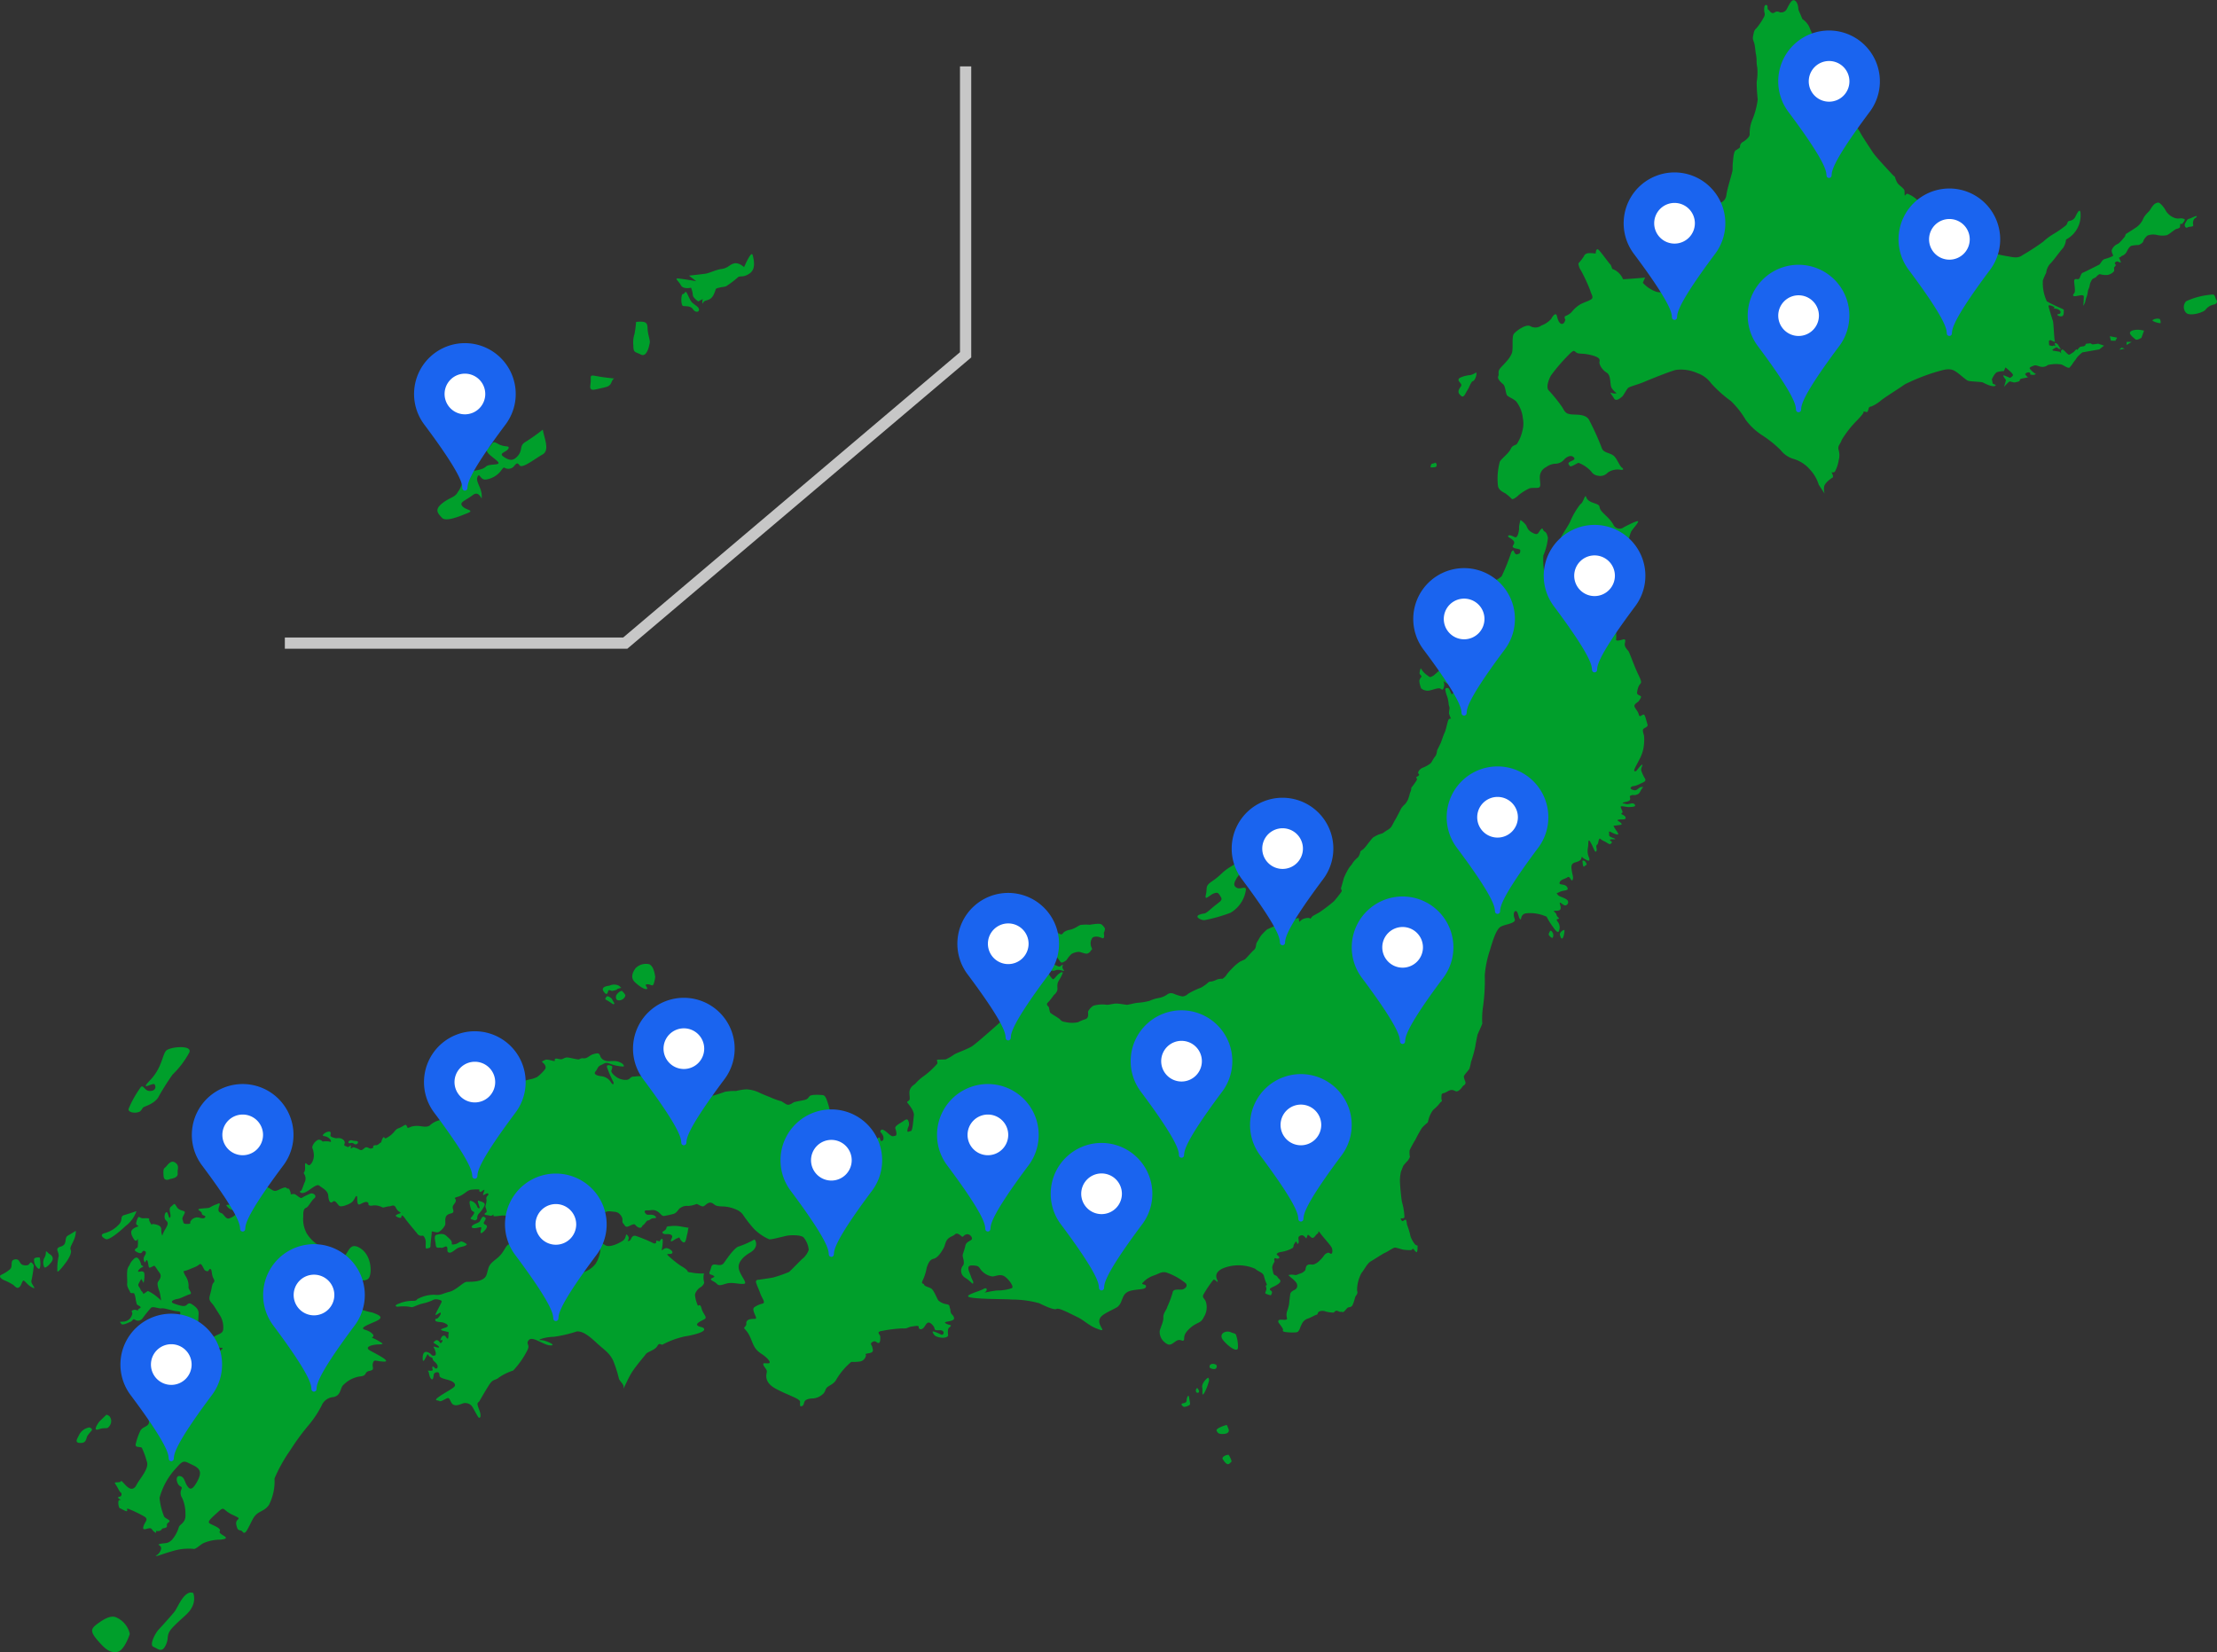 <svg xmlns="http://www.w3.org/2000/svg" xmlns:xlink="http://www.w3.org/1999/xlink" width="200.135" height="149.154" viewBox="0 0 200.135 149.154"><rect x="0" y="0" width="200.135" height="149.154" fill="#333333" stroke="none"/><defs><clipPath id="a"><rect width="200.135" height="149.154" fill="none"/></clipPath></defs><g transform="translate(0 0.003)"><g transform="translate(0 -0.003)" clip-path="url(#a)"><path d="M3885.6,523.742a6.815,6.815,0,0,0-2.417.6.751.751,0,0,0,.018,1.075c.351.292,1.519-.042,1.72-.3a1.246,1.246,0,0,1,.763-.473c.271-.043.337-.3.229-.405s-.1-.462-.313-.5" transform="translate(-3685.826 -497.152)" fill="#009f2b"/><path d="M3827.992,566.654c-.18-.157-.846.047-.634.155a1.682,1.682,0,0,0,.684.2.567.567,0,0,0-.05-.351" transform="translate(-3633.005 -537.83)" fill="#009f2b"/><path d="M3788.436,586.331l-.233.646s-.4.256-.534.148-.6-.477-.49-.651.39-.2.611-.224a2.756,2.756,0,0,1,.646.081" transform="translate(-3594.889 -556.483)" fill="#009f2b"/><path d="M3781.619,607.911l-.466.278.01-.282Z" transform="translate(-3589.184 -577.044)" fill="#009f2b"/><path d="M3768.673,618.144l-.488.1.215-.2Z" transform="translate(-3576.875 -586.665)" fill="#009f2b"/><path d="M3752.086,598.054l-.162.281-.4-.011-.1-.4Z" transform="translate(-3560.965 -567.571)" fill="#009f2b"/><path d="M2717.5,31.2l-.421.339-1.532.27a2.985,2.985,0,0,0-.476.446,4.2,4.2,0,0,1-.316.432,3.234,3.234,0,0,1-.361.485c-.146.136-.577-.256-.813-.281a3.177,3.177,0,0,0-1.158.06.757.757,0,0,1-.58.163c-.251-.032-.463-.179-.647-.119s-.474.179-.406.271a1.9,1.9,0,0,0,.552.491c-.162.166-.533.034-.533.034s.123-.128-.083-.176a.377.377,0,0,0-.352.165s.166.237.28.276c-.4.1-.762.108-.756.246s-.176.158-.412.21-.441-.148-.571-.043-.437.446-.437.446l.172-.6s-.354-.467-.218-.436a5.461,5.461,0,0,1,.57.233s.321-.142.269-.3-.666-.645-.666-.645l-.146.326a3,3,0,0,0-.6.094c-.229.074-.485.651-.485.651l.081.4s.464.141.158.215-.98-.29-1.071-.336-1.013-.076-1.271-.132-.81-.661-1.3-.931-1.166,0-1.562.1a18.19,18.19,0,0,0-2.9,1.143c-.375.287-1.906,1.227-2.2,1.5a3.406,3.406,0,0,1-.826.5.247.247,0,0,0-.207.105c-.054.106-.072.4-.2.394s-.312-.1-.289.005-.354.507-.6.764a9.318,9.318,0,0,0-1.369,1.749c-.117.38-.369.5-.289.866a1.692,1.692,0,0,1,.015.982,3.032,3.032,0,0,1-.351,1.025.308.308,0,0,1-.3.036s.233.406.1.488-.743.481-.768.87a1.478,1.478,0,0,0,.049.579l-.527-.8a3.493,3.493,0,0,0-.781-1.354,3.112,3.112,0,0,0-1.523-.987,2.312,2.312,0,0,1-1.143-.793,10.241,10.241,0,0,0-1.726-1.376,5.661,5.661,0,0,1-1.428-1.359,7.807,7.807,0,0,0-1.335-1.693,11.4,11.4,0,0,1-1.784-1.6,2.559,2.559,0,0,0-1.219-.908,3.645,3.645,0,0,0-1.947-.3c-.5.11-2.4.88-2.887,1.089s-1.26.41-1.413.523-.424.682-.554.788-.545.506-.74.177-.46-.6-.225-.5a.723.723,0,0,0,.464.026,1.6,1.6,0,0,1-.461-.483c-.172-.3-.022-1.12-.446-1.374s-.7-.76-.647-.98.018-.411-.78-.608-1.081-.054-1.316-.231-.2-.2-.488.019a16.4,16.4,0,0,0-1.8,2.065c-.2.357-.449,1.032-.216,1.323a13.518,13.518,0,0,1,1.252,1.556c.256.474.362.566.772.623s1.3-.066,1.626.484a23.83,23.83,0,0,1,1.168,2.583c.149.42.751.4,1.069.678s.5.888.738,1.064.051.236-.154.189a1.545,1.545,0,0,0-1.129.265.907.907,0,0,1-.886.275.835.835,0,0,1-.606-.386,2.97,2.97,0,0,0-1.136-.77c-.137.007-.7.429-.794.283s-.234-.253.026-.388.542-.2.308-.417-.617-.027-.832.207a1.051,1.051,0,0,1-.772.39,1.5,1.5,0,0,0-.863.306,1,1,0,0,0-.571.97c0,.48.168.87-.19.9s-.632-.035-.854.1a4.835,4.835,0,0,0-.85.542c-.2.2-.537.452-.643.36a3.574,3.574,0,0,0-.6-.514c-.212-.108-.592-.3-.642-.652a5.857,5.857,0,0,1,.169-2.207c.231-.341.806-.755.976-1.127s.406-.309.56-.46a3.571,3.571,0,0,0,.52-1.283,2.3,2.3,0,0,0,.023-1.02,2.963,2.963,0,0,0-.62-1.558c-.378-.308-.72-.387-.826-.555s-.131-.793-.328-.97-.56-.476-.452-.727-.1-.412.219-.768.99-.967,1.055-1.507-.051-1.326.149-1.568,1.042-.883,1.46-.689a.914.914,0,0,0,1.021-.053,2.194,2.194,0,0,0,.873-.587c.085-.167.425-.72.535-.224s.291.7.482.666.269-.379.269-.379-.181-.283.041-.342a1.656,1.656,0,0,0,.513-.331,2.864,2.864,0,0,1,.805-.717c.443-.233,1.008-.365,1.071-.563s-.149-.459-.17-.641a15.743,15.743,0,0,0-.854-1.849,1.3,1.3,0,0,1-.231-.634,5.4,5.4,0,0,0,.508-.659c.031-.137.169-.22.344-.264a3.072,3.072,0,0,1,.708.036s.013-.624.307-.3.927,1.218,1,1.257.187.421.187.421a1.646,1.646,0,0,1,.975.937c.982-.053,1.988-.152,1.988-.152l-.2.471a2.962,2.962,0,0,0,1.212.809c.669.188.916-.222,1.281-.3s1.312-1.186,1.312-1.186l.219-.615.209-.524-.318-1.175a5.071,5.071,0,0,1,.2-.775,1.713,1.713,0,0,0,.035-.594c0-.114-.082-.29-.027-.434a5.308,5.308,0,0,0,0-.937,1.594,1.594,0,0,0,.528-.323c.253-.234.324-.561.682-.474s.624.127.724-.071.406-.309.75-.5.673-.307.738-.847.533-1.984.55-2.2,0-.442.029-.693.061-1.02.267-1.125a2.034,2.034,0,0,0,.383-.263.481.481,0,0,1,.271-.493c.336-.211.613-.49.6-.688a3.272,3.272,0,0,1,.2-1.217,7.08,7.08,0,0,0,.525-1.931,14.631,14.631,0,0,1-.094-1.577,4.965,4.965,0,0,0,.056-1.271,3.43,3.43,0,0,1-.064-.549,3.13,3.13,0,0,0-.056-.678c-.052-.2-.064-.625-.138-.93s-.187-.382-.124-.694.088-.548.28-.7a5.469,5.469,0,0,0,.717-1.068.443.443,0,0,0,.026-.388c-.022-.107-.079-.671.15-.669s.066.358.2.428.181.283.4.3.231-.265.678-.056c.541.027.612-.376.728-.566s.34-.705.628-.482.283.794.283.794l.366.856a1.815,1.815,0,0,1,.6.667,23.261,23.261,0,0,0,1.087,2.293,23.775,23.775,0,0,1,1.369,2.151,14.871,14.871,0,0,1,.548,2.076,16.315,16.315,0,0,0,1.577,2.982c.187.382.917,1.462,1.173,1.86s1.608,1.832,1.744,1.978a3.034,3.034,0,0,0,.257.246,2.108,2.108,0,0,0,.232.558c.143.206.583.469.62.66s-.012.51.057.45.138-.2.26-.135a2.575,2.575,0,0,1,.834.54c.325.337,1.373.719,1.289.771a.48.48,0,0,1-.4-.034c-.175-.07-.531-.309-.525-.172a1.012,1.012,0,0,0,.231.634c.174.146.059.3.218.436a.817.817,0,0,0,.638.211,1.042,1.042,0,0,1,.593.111c.159.062.159.177.266,0s.558-.27.072-.479-1.122-.534-.985-.541a1.786,1.786,0,0,1,.813.242,4.23,4.23,0,0,0,.956.449c.288.071.6-.094.608.157s.524.21.524.21.165.313-.048.32-.366,0-.451.172-.4.637-.4.637.638.287.738.09.27-.455.371-.652.254-.387.367-.157.122,1.075.2,1.266a2.641,2.641,0,0,0,.961.853,10.807,10.807,0,0,0,2,.541c.67.112,1.042.244,1.5-.095a21.047,21.047,0,0,0,1.829-1.189,5.6,5.6,0,0,1,1.011-.746,9.414,9.414,0,0,0,1.072-.753c.177-.2.056-.335.315-.393a.67.67,0,0,0,.475-.294c.092-.144.4-.926.5-.491a2.461,2.461,0,0,1-1.3,2.473,1.591,1.591,0,0,1-.288.79c-.222.211-.877,1.158-1.161,1.415a1.476,1.476,0,0,0-.341.782c-.062.159-.186.364-.3.706a3.853,3.853,0,0,0,.359,1.884c.841.486,1.541.69,1.532.781s.027.473-.126.548-.449-.019-.456-.118.2-.014.268-.15-.014-.2-.15-.306a.952.952,0,0,0-.464-.1s.176-.083-.006-.175-.471-.2-.442-.034.311,1.114.386,1.306.113,1.823.2,1.911c-.111-.007-.378-.168-.449-.159a.138.138,0,0,0-.106.16c.014.068,0,.29.047.311a2.622,2.622,0,0,0,.281.061s.11-.071.138-.044a.468.468,0,0,0,.119.057l-.07-.249s.076-.044.123-.024a1.4,1.4,0,0,1,.156.1s.144.25.2.324.1.133.1.133l-.226-.057-.055-.036-.04-.074a1.321,1.321,0,0,0-.136,0,3,3,0,0,0-.331.205l.056.082s.585.093.608.1a1.912,1.912,0,0,1,.151.147s-.064-.205-.039-.229.133-.141.133-.141a1.467,1.467,0,0,1,.27.22,1.436,1.436,0,0,0,.3.266c.046.023.1-.026.13-.037s.281-.181.313-.2.246-.257.246-.257l.088.07s.2-.268.287-.289.263-.042.314-.053a.377.377,0,0,0,.127-.087s.019-.126.107-.138l.359-.035s.155.107.207.1.485-.065.485-.065Z" transform="translate(-2527.562 0.003)" fill="#009f2b"/><path d="M3687.068,369.665a1.254,1.254,0,0,0,.186-.392,2.142,2.142,0,0,1,.122-.433c.083-.176.106-.553.148-.637a1.347,1.347,0,0,0,.13-.407,1.314,1.314,0,0,1,.246-.552,1.7,1.7,0,0,1,.257-.131c.076-.025.29-.361.456-.3a1.933,1.933,0,0,0,.646.061.98.98,0,0,0,.591-.341c.029-.1-.013-.326.005-.343.054-.05.179-.2.148-.235s-.1-.144-.089-.158.125-.2.291-.127.258.089.264.064a2.52,2.52,0,0,0-.171-.4c-.025-.034.1-.053.142-.083a.363.363,0,0,1,.2-.131.759.759,0,0,0,.354-.349c.071-.126.24-.513.474-.542a3.837,3.837,0,0,1,.561-.06c.129.01.367-.194.412-.242s.049-.137.1-.227.245-.37.383-.405a1.507,1.507,0,0,1,.769-.039,2.164,2.164,0,0,0,.886.035c.208-.035.73-.531.916-.578a.56.56,0,0,0,.291-.127c.034-.039.019-.259.047-.315s.141.015.141.015.272-.313.253-.386.068-.05-.16-.117-.414.064-.759-.062a1.563,1.563,0,0,1-.752-.588,2.578,2.578,0,0,0-.465-.64c-.123-.077-.167-.24-.478-.088s-.463.6-.653.769a2.691,2.691,0,0,0-.4.47,2.459,2.459,0,0,0-.126.261,1.856,1.856,0,0,1-.551.651c-.249.17-.834.542-.922.589s-.08.185-.146.272-.477.6-.638.656a.979.979,0,0,0-.528.536c-.066.242.182.5.095.549a1.511,1.511,0,0,1-.277.127,3.258,3.258,0,0,1-.431.14c-.318.085-.369.447-.564.539s-1.26.643-1.449.709-.221.516-.375.571-.443-.155-.394.315.117.822-.01.976-.149.277.125.254.739-.2.751.037a8.228,8.228,0,0,1-.052.835" transform="translate(-3499.008 -342.051)" fill="#009f2b"/><path d="M3885.02,384.371c.155-.055.649-.318.564-.15s-.211.069-.307.38.095.451-.1.5-.358.022-.434.1-.231-.033-.241-.193.146-.356.189-.44a.321.321,0,0,1,.192-.156.9.9,0,0,0,.141-.041" transform="translate(-3687.281 -364.661)" fill="#009f2b"/><path d="M2594.981,662c.056.285-.145.752-.313.795s-.341.6-.5.829-.312.722-.552.508-.29-.331-.215-.55.31-.356.187-.547-.37-.353-.091-.542a2.785,2.785,0,0,1,.952-.248,1.669,1.669,0,0,0,.528-.244" transform="translate(-2461.707 -628.385)" fill="#009f2b"/><path d="M2544.02,822.671c.138.125.15.389-.062.408s-.439.07-.387-.068.023-.227.184-.255a.91.91,0,0,0,.264-.086" transform="translate(-2414.428 -780.904)" fill="#009f2b"/><path d="M644.786,885.283c-.273.3-.231.6-.741.338s-.478-.5-.623-.721a2.118,2.118,0,0,0-.486-.449,3.249,3.249,0,0,0-.137.664c.044.023-.059,1.052-.394.882s-.532-.216-.591-.1.378.23.523.486-.3.451,0,.585.621.041.575.312-.074.182-.243.261-.284-.126-.32-.236-.115-.169-.242.042a18.784,18.784,0,0,1-.879,2.193c-.221.181-.559.449-.836.344s-.382.172-.564.208-.407-.281-.626-.356-1.132.744-1.265.933a.779.779,0,0,1-.316.261l-.219-.038s-.484.157-.456.355.538.385.617.553a5.345,5.345,0,0,1-.363,1.612c-.1.2.042.205.331.719s-.115,1.629-.338,2.066a12.335,12.335,0,0,1-2.108,2.3c-.353.187-.294.18-.6-.049a1.731,1.731,0,0,1-.529-.581c-.05-.117-.157.415-.128.467s.188.243.188.243a1,1,0,0,0-.193.305c-.082.2.14.769.14.769a.918.918,0,0,0,.664.21c.373-.048.916-.322,1.112-.167s.227-.013.227-.013a.811.811,0,0,0,.006-.695c.61.458.968.548,1.152.367a1.811,1.811,0,0,0-.1.555l-.3.3a4.08,4.08,0,0,0-.254-.531c-.07-.081-.3-.093-.33.046a2.439,2.439,0,0,0,.18.677,3.566,3.566,0,0,1,.13.662c-.011.088.1.308.075.425a2.494,2.494,0,0,0-.047.435,3.891,3.891,0,0,0,.183.469.2.2,0,0,0-.231.093c-.085.14-.223.923-.34,1.152s-.3.82-.362.953-.244.5-.3.606-.025.4-.22.63-.3.56-.444.636a3.076,3.076,0,0,1-.615.342.732.732,0,0,0-.455.424c-.039.131.17.2.058.291a1.085,1.085,0,0,1-.246.15s.125.187.058.273a7.016,7.016,0,0,1-.406.582c-.089.074-.085.13-.092.242a1.241,1.241,0,0,1-.114.341,3.93,3.93,0,0,1-.184.6,1.78,1.78,0,0,1-.268.409,1.894,1.894,0,0,0-.333.367c-.062.129-.477.944-.553,1.048s-.3.593-.381.667a1.266,1.266,0,0,1-.311.25c-.11.045-.342.238-.437.282s-.381.118-.449.161a3.2,3.2,0,0,0-.437.245c-.07.075-.446.543-.537.667a2.769,2.769,0,0,1-.323.372,2.488,2.488,0,0,0-.263.2,1.086,1.086,0,0,1-.225.541,2.328,2.328,0,0,0-.466.5c-.124.217-.259.327-.354.48a7.312,7.312,0,0,0-.431.844c-.05.153-.186.707-.257.892s.133.214.013.4-.537.7-.661.837a14.34,14.34,0,0,1-1.342,1.022c-.2.106-.534.292-.583.326s-.183.223-.2.236-.023-.072-.2-.075a1.245,1.245,0,0,0-.467.1c-.141.052-.292.241-.332.239s-.014-.3-.082-.326-.209.068-.306.078-.219.214-.219.214.016-.266-.159-.182-2.029.832-2.16.926a6.353,6.353,0,0,0-.5.5,3.194,3.194,0,0,0-.263.417c-.072.123-.144.229-.187.322s-.014.433-.228.608-.71.789-.823.85-.284.126-.415.193a4,4,0,0,0-.717.607,5.641,5.641,0,0,0-.479.535,1.146,1.146,0,0,1-.4.412,1.858,1.858,0,0,0-.446.048,2.629,2.629,0,0,1-.545.2.442.442,0,0,0-.285.074,3.289,3.289,0,0,1-.678.484,6.926,6.926,0,0,0-1.172.563.737.737,0,0,1-.513.224,4.237,4.237,0,0,1-.744-.232.6.6,0,0,0-.549.014,1.932,1.932,0,0,1-.816.359,3.234,3.234,0,0,0-.826.253,5.282,5.282,0,0,1-1.06.18c-.23,0-.888.2-1.025.183s-.682-.109-.933-.113-.673.134-.885.108a2.834,2.834,0,0,0-1.178.088,1.331,1.331,0,0,0-.468.5c-.065.109.135.582-.265.718a4,4,0,0,0-.652.272,2.734,2.734,0,0,1-1.027.009c-.164-.047-.415-.033-.565-.224s-.878-.544-.934-.678a2.435,2.435,0,0,1-.1-.437c-.016-.086-.3-.238-.124-.422a4.593,4.593,0,0,0,.492-.6c.131-.2.182-.132.338-.419s-.081-.56.191-1,.384-.726.331-.739-.12-.025-.354.154-.421.538-.535.465a1.864,1.864,0,0,1-.351-.463.236.236,0,0,0-.35-.06c-.1.085-.362.008-.274-.209s.115-.092.3-.306-.1-.142.05-.369a1.45,1.45,0,0,1,.429-.473c.163-.1.22-.314.381-.269s.514.629.572.649.242-.005.5-.234a2.431,2.431,0,0,1,.452-.545,1.494,1.494,0,0,1,.633-.181c.146-.008.558.183.743.162a.527.527,0,0,0,.361-.284c.059-.1.157-.011.068-.25a.882.882,0,0,1-.054-.66c.087-.171.094-.292.31-.328a.941.941,0,0,1,.5.044c.171.051.32.181.362-.036s-.06-.251.005-.424a.667.667,0,0,0,.069-.35,1.164,1.164,0,0,0-.312-.361.865.865,0,0,0-.391-.043c-.181,0-.549.069-.66.081a3.909,3.909,0,0,0-.855.023c-.167.075-.4.231-.5.273a1.948,1.948,0,0,1-.423.156,1.337,1.337,0,0,0-.531.2c-.138.109-.176.3-.4.176a1.73,1.73,0,0,0-.9-.233,2.389,2.389,0,0,0-.7.27c-.171.092-.264.086-.372.2s-.254.192-.3.359,0,.42-.108.491-.279.133-.325.224-.126.174-.2.3-.408.53-.344.737.089.293.22.19.179-.234.211-.108a.648.648,0,0,1-.029.462c-.083.155-.2.282-.192.448s.21.29.15.443-.17.243-.111.361.27.046.2.169-.142.469-.276.533-.138.054-.117.193.081.165-.043.345a6.907,6.907,0,0,1-1.014,1.584c-.475.418-3.231,2.912-3.7,3.193s-1.357.574-1.6.737a4.2,4.2,0,0,1-.741.429c-.088.011-.439.015-.68.021s-.012.2-.087.368a7.383,7.383,0,0,1-1.167,1.084,4.489,4.489,0,0,0-.777.677c-.1.134-.338.195-.5.526s.034.833-.073.99-.311.107-.109.339.561.735.514,1.06-.1,1.4-.278,1.409-.352.187-.3-.116.193-.36.125-.66-.151-.37-.466-.146-.837.454-.754.689.188.637-.027.665-.212.075-.405-.051-.294-.269-.5-.4-.317-.171-.395-.017.05.135.173.363.131.5-.056.559-.126-.22-.22-.287-.249.112-.258.29-.239.126-.292-.057.01-.343-.209-.436-.672-.068-.477.179.39.134.41.4-.134.335-.354.352a3.35,3.35,0,0,1-.756-.137c-.149-.03-.222-.123.02-.2s.391.08.37-.114.179-.459-.081-.363-.5.223-.748.317-.5.2-.566-.023a.544.544,0,0,1-.011-.464c.071-.229-.287.184-.329,0s.048-.076,0-.292.305-.706.057-.65-.481.314-.73.371-.353-.263-.446.029-.082.2.113.553.05.567-.072.321-.185-.213-.288-.155-.4.238-.454.154.165-.108.2-.364.071-.175-.147-.323-.5-.311-.41-.42.362.047.331-.253-.368-.178-.475-.114-.393.3-.344.136a.567.567,0,0,1,.4-.4c.264-.1.482-.387.782-.473a.352.352,0,0,0,.242-.491,7.216,7.216,0,0,0-.278-.894c-.083-.144-.133-.316-.363-.332s-.971-.074-1.141.1-.159.277-.511.354-.757.137-.9.194-.427.333-.7.185-.4-.284-.553-.3a7.677,7.677,0,0,1-.969-.365c-.382-.149-.685-.276-.972-.413a3.037,3.037,0,0,0-1.109-.271,5.109,5.109,0,0,0-.929.149,4.939,4.939,0,0,0-1.009.073c-.22.089-.755.257-.986.332a4.208,4.208,0,0,1-1.686-.309,7.266,7.266,0,0,0-1.925-.2,6.459,6.459,0,0,1-1.786-.543c-.229-.163-.5-.6-.832-.672a3.7,3.7,0,0,0-.954.018c-.175,0-.223-.012-.447.194s-.816.088-1.143-.133-.49-.443-.493-.545.167-.4.036-.468-.485-.165-.428.1a10.392,10.392,0,0,0,.571,1.327c.054.092.034.4-.2.061a1.156,1.156,0,0,0-.858-.566c-.351-.033-.777-.167-.552-.428s.168-.437.5-.581.371-.278.776-.136a3.622,3.622,0,0,0,1.266.269c.052-.084-.006-.26-.435-.424s-.906.015-1.227-.112a.65.65,0,0,1-.464-.457c-.119-.253-.232-.229-.595-.129s-.53.391-.854.381a.62.62,0,0,0-.439.088c-.139.057-.894-.19-1.146-.163s-.338.213-.633.145-.471-.084-.414.11-.642-.162-.88-.036-.377.11-.188.262.3.393.189.564a3.717,3.717,0,0,1-.722.715,2.32,2.32,0,0,1-.689.217,11.111,11.111,0,0,0-1.719.619,3.513,3.513,0,0,0-.581.456c-.129.109-.349.272-.473.245a.493.493,0,0,0-.45.073c-.118.124-.121.076-.415.2s-.506.274-.814.392-1.37.421-1.533.686-.124.386-.339.377-.336-.061-.556.084a8.755,8.755,0,0,1-1.225.549,1.9,1.9,0,0,0-.859.443c-.265.268-.9.073-1.049.08a1.9,1.9,0,0,0-.666.064,2.513,2.513,0,0,1-.319.122s-.082-.234-.155-.272-.1,0-.4.172-.385.089-.628.4a2.251,2.251,0,0,1-.8.63c-.128.035-.133-.26-.278.005s-.072.339-.2.4-.207.225-.422.217-.26.1-.225.17-.162.156-.293.125-.3-.189-.464-.062-.269.275-.465.176a2.177,2.177,0,0,0-.572-.227c-.07.01-.225.17-.234.046s.075-.237-.031-.19-.188.188-.33.089-.289-.028-.2-.276-.2-.456-.431-.486c-.266-.035-.245.049-.523-.037s-.313-.123-.32-.218.12-.361-.159-.337a.757.757,0,0,0-.513.289c-.056.073.025.113.181.129a.807.807,0,0,1,.505.34c.05.135.075.212-.125.137a1.683,1.683,0,0,0-.57,0c-.076-.011-.239-.268-.507-.12a1.028,1.028,0,0,0-.435.548c-.074.164.086.227.122.732s-.249.956-.424.976-.405-.482-.366.125-.2.455-.082.664a.77.77,0,0,1,.06.728c-.122.222-.266.828-.386.812s-.075.274.335.153,1.1-.85,1.346-.644.786.437.819.912.177.751.409.548.422.252.6.381.933-.157,1.147-.36.308-.55.4-.538.045.362.069.494.03.355.261.243.506-.274.67-.163-.024.227.177.283.231-.021.5-.011a1.522,1.522,0,0,1,.653.177c.08.059.4-.088.615-.09s.44-.234.609.136.487.395.413.467-.612.174-.357.323.43.146.438.022.053-.248.324.138.952,1.173,1.111,1.382a.432.432,0,0,0,.459.179c.128-.017.225.188.286.412s-.069.818.111.754.34-.019.338-.268.118-1.1.108-1.237.419.131.65,0a1.5,1.5,0,0,0,.564-.639c.053-.175-.068-.585.127-.825s.557-.157.605-.343-.125-.367-.014-.567.262-.3.241-.491-.291-.167.229-.323.779-.593,1.189-.623a4.572,4.572,0,0,1,.7-.02c.022.011-.038.219.1.217s.438-.355.348-.089-.164.43-.029.362.331-.217.4-.089-.235.192-.176.47-.129.631-.075.741.139.411.088.439-.378.22.006.26.328.131.552,0-.063.087.138.107.651-.09.914-.066.445.135.489.048-.053-.165.1-.295.379.1.421-.052.134-.281.236-.21.338.237.484.2a1.055,1.055,0,0,1,.337-.067c.084.015.248.144.314.087s.071-.157.158-.149.419.131.587.18.516-.022.592.008.23.072.285,0-.041-.37.112-.328a4.843,4.843,0,0,0,.708.067c.092,0,.123.1.134.151s0,.347.118.308.128.019.23-.038.185-.291.292-.356.257-.181.33-.126a.154.154,0,0,1,0,.238c-.077.043-.3.085-.205.133a4.094,4.094,0,0,1,.864.321c.1.125.133.242.535-.2.122-.186.123-.3.214-.294s.182.056.209-.05,0-.383.086-.2.091.019.2-.046.335.171.327.277-.133.207.17.279.162-.211.141-.3-.317-.565.006-.318.176.429.464.438.275-.126.655-.079.661,0,.929.373.036.523.2.707.169.3.338.309.62-.353.758-.173.367.306.5.252.111-.2.225-.243.292-.41.409-.406.191-.086.341-.165.585.023.324-.221-.665-.045-.814-.185-.256-.36.1-.343.538-.12.9.091.384.489.7.4a7.038,7.038,0,0,0,.8-.181c.33-.125.391-.443.618-.547a.962.962,0,0,1,.641-.16,2.314,2.314,0,0,0,.787-.177c.088-.01.425.245.6.217s.435-.457.781-.308.177.283.915.311a3.15,3.15,0,0,1,1.262.276,1.4,1.4,0,0,1,.6.425,11.693,11.693,0,0,0,1.035,1.335,4.519,4.519,0,0,0,1.367.934c.259.032,1.406-.31,1.764-.348s1.158-.042,1.351.193a2.021,2.021,0,0,1,.452,1.111,1.852,1.852,0,0,1-.61.835c-.42.41-1.05,1.07-1.168,1.157a12.05,12.05,0,0,1-1.385.486c-.223.06-1.127.178-1.222.2s-.46-.033-.36.293.24.572.376.972.5.8.22.9a2.174,2.174,0,0,0-.785.352c-.2.193.126.688.169.893s-.077.1-.477.161-.415.329-.391.425-.115.262-.192.342.272.221.566.921.365,1.03.976,1.433.961.848.64.867-.475-.076-.458.106.351.445.32.668-.3.922.81,1.523,2.222.894,2.194,1.2-.007.428.129.378.169-.079.229-.305.193-.342.668-.393a1.459,1.459,0,0,0,.949-.333c.342-.257.255-.465.443-.654s.616-.31.824-.68a6.161,6.161,0,0,1,1.376-1.638,3.873,3.873,0,0,0,.859-.048.691.691,0,0,0,.468-.523c0-.158-.193-.126.294-.217s.3-.334.279-.528-.272-.313.018-.486.368.105.547.1.168-.492.14-.635-.4-.387.179-.459a11.575,11.575,0,0,1,1.84-.227c.5.037.432-.11.85-.172s.636-.1.617.067.217.276.431.055.324-.707.719-.349.19.455.357.54.575-.065.7.137-.072.339-.181.284-.885-.441-.766-.207.154.345.578.45.833-.015.813-.191-.061-.6.111-.7.166-.218.067-.222-.62-.188-.407-.262.776-.1.766-.334-.151-.279-.252-.44-.049-.3-.117-.473.013-.3-.275-.36a1.488,1.488,0,0,1-.765-.335c-.134-.169-.409-.924-.635-1.075s-.594-.184-.666-.367-.333.041-.062-.508a4.422,4.422,0,0,0,.3-1.014c.112-.291.225-.729.635-.813s.8-.783.914-1,.148-.595.387-.812.429-.212.635-.4.539.165.63.221.166-.2.451-.219.513.326.413.467-.495.2-.571.562-.239.74-.248.883.214.623.044.9a.726.726,0,0,0,.163,1.1c.531.326.711.674.745.5s-.05-.172-.215-.641-.471-.983.157-.956.55.143.8.452a1.639,1.639,0,0,0,.972.541c.248.017.666-.228,1.035-.05s1.03,1.02.715,1.117a3.906,3.906,0,0,1-1.186.2c-.445-.007-1.456.267-1.214.151s.223-.51-.151-.279-2.11.63-1.022.781,2.89.106,3.639.167a9.187,9.187,0,0,1,2.435.333c.506.249,1.358.646,1.564.513s1.3.463,1.88.738,1.028.754,1.684,1.014.631.2.465-.1-.324-.679.063-1.022,1.307-.692,1.469-.866a1.252,1.252,0,0,0,.307-.513c.164-.356.215-.781.958-.924s1.188-.064,1.245-.338-.536-.135-.279-.371a2.357,2.357,0,0,1,.973-.632c.51-.171.672-.364,1.117-.283a5.665,5.665,0,0,1,1.769.975c.207.225.008.453-.235.55s-.9-.12-.941.3a9.377,9.377,0,0,1-.482,1.286c-.053.267-.385.574-.355.965s-.341,1.065-.332,1.28a1.217,1.217,0,0,0,.449.954c.407.336.547.242.973-.073s.635.049.753-.111-.15-.425.516-1.049,1.012-.42,1.291-1.039a1.646,1.646,0,0,0,.219-1.273c-.1-.472-.465-.439-.195-.861a10.446,10.446,0,0,1,.843-1.239c.129-.09.374.292.393.164s-.513-.7.415-1.173a3.762,3.762,0,0,1,2.956.012c.37.317.732.327.81.7a4.388,4.388,0,0,0,.25.714c.035.128-.165.017-.061.263s-.179.514-.037.577.463.172.478.125.155-.233.043-.354-.335-.171.142-.387.672-.4.659-.536-.152-.169-.271-.367-.321-.072-.384-.4-.118-.418-.036-.651.2-.32.157-.4-.034-.293.115-.226.329.021.326-.081-.323-.266-.228-.327.056-.109.447-.176a3.021,3.021,0,0,0,.945-.325c.162-.1.079-.226.16-.35s.177-.339.24-.2.055.222.151.1-.038-.459.025-.57a.387.387,0,0,1,.388-.138.958.958,0,0,1,.274.249c.081.093.113-.337.2-.3s.21.2.323.255.193-.012.286-.119.152-.208.26-.256-.046-.392.225-.021.95,1.105,1.032,1.3.083.5-.025.544-.184-.12-.326-.082a.608.608,0,0,0-.352.26,2.481,2.481,0,0,1-.4.451,1.25,1.25,0,0,1-.583.356c-.147,0-.378-.057-.526.055s-.14.375-.179.452a.951.951,0,0,1-.446.3c-.139.019-.334.172-.493.13a1.412,1.412,0,0,0-.554,0c-.055.031.173.192.409.4s.345.364.357.518a.389.389,0,0,1-.228.42c-.21.107-.373.212-.4.4s-.088.68-.1.853a3.594,3.594,0,0,1-.2.728,1.121,1.121,0,0,0,.011.588c.045.23-.452.1-.65.135s-.156.218-.072.319a3.316,3.316,0,0,1,.35.508c.053.124-.175.241.317.291a4.381,4.381,0,0,0,.871.017c.121-.009.2-.042.324-.294a3.63,3.63,0,0,1,.255-.575.932.932,0,0,1,.5-.378c.263-.086.626-.315.776-.342s.033-.229.3-.315a.8.8,0,0,1,.541.03,2.5,2.5,0,0,0,.706.088c.076-.046.149-.228.362-.139s.262.094.335.067.04.1.2,0,.3-.4.488-.411a.344.344,0,0,0,.324-.217,3.716,3.716,0,0,0,.214-.661c.035-.131.188-.254.212-.416s-.041-.021-.025-.421a3.414,3.414,0,0,1,.4-1.386c.148-.125.507-.855.815-1.027s1.039-.668,1.323-.794.749-.479.9-.46.55.151.72.186a3.87,3.87,0,0,0,.716.042c.086-.015.164-.207.253-.052a.692.692,0,0,0,.243.247c.021.01.065-.1.077-.213s0-.291.015-.361-.159,0-.282-.2a2.39,2.39,0,0,1-.356-.647,7.176,7.176,0,0,0-.3-1.018c-.061-.121-.034-.541-.182-.494s-.207.153-.277.112-.14-.195-.121-.231.226.05.328-.1a5.512,5.512,0,0,0-.229-1.4,18.338,18.338,0,0,1-.179-1.87,3.663,3.663,0,0,1,.094-.858c.047-.119.192-.491.213-.532a3.684,3.684,0,0,1,.3-.351,1.209,1.209,0,0,0,.295-.452,1.868,1.868,0,0,1-.026-.6,9.927,9.927,0,0,1,.531-.965,10.96,10.96,0,0,1,.581-1.05,4.583,4.583,0,0,1,.451-.429c.086-.041.073-.08.144-.322a2.418,2.418,0,0,1,.419-.873,4.136,4.136,0,0,0,.483-.465c.068-.082.214-.279.281-.3s-.045-.191-.021-.353-.049-.349.194-.393.5-.308.773-.285.328.232.6.049.323-.393.442-.461a.275.275,0,0,0,.167-.264c-.012-.1-.177-.427-.145-.566s.411-.515.5-.689a4.664,4.664,0,0,0,.144-.613,11.056,11.056,0,0,0,.385-1.389c.055-.374.186-1.012.21-1.084s.411-.9.419-.984a7.344,7.344,0,0,1,.063-1.491,16.961,16.961,0,0,0,.161-2.871,9.414,9.414,0,0,1,.456-2.226c.24-.795.556-1.918.989-2.155s1.413-.289,1.255-.7-.06-.746.123-.708.229.63.374.741-.018-.5.589-.544a3.558,3.558,0,0,1,1.8.314,6.248,6.248,0,0,0,.585.94c.282.419.5.6.561.231a.8.8,0,0,0-.148-.717c-.145-.22-.116-.206.06-.262s-.109-.111-.173-.382-.523-.34.032-.351.3-.451.268-.67.327.222.51.187a.289.289,0,0,0,.092-.54c-.312-.214-.663-.246-.779-.416s-.218-.074.171-.261.878-.066.676-.426-.774-.138-.684-.422.492-.318.72-.477.333.463.444.245.01-.38-.053-.76-.119-.7.27-.817.542-.164.617-.492-.189-.1.218.148.531.252.454-.063a1.477,1.477,0,0,1-.125-.871c.091-.394-.028-1.023.253-.531s.394.99.513.794-.091-.469.056-.577.105-.313.194-.488.051-.029.452.157.487.376.656.188-.145-.184-.122-.3.555-.01.468-.092-.576-.165-.546-.37-.1-.381.148-.254.633.3.671.195-.354-.529-.375-.668-.285-.053.227-.123.527-.061.4-.216-.466-.238-.232-.3.592.027.644-.112-.114-.278-.282-.345-.072-.147,0-.183-.136-.381-.157-.52.584.041.76.021.694.005.506-.237-.542.054-.8-.043-.351,0-.263-.1.556-.083.638-.28-.151-.315.113-.4.2.03.468-.055.272-.173.427-.442.28-.261.038-.256-.39.333-.645.294-.452-.157-.29-.294.183,0,.689-.235.652-.273.567-.5a3.719,3.719,0,0,1-.353-.748c-.042-.278.187-.51.085-.526s-.472.494-.516.544-.308.136-.159-.191.215-.422.408-.8a3.532,3.532,0,0,0,.381-1.035,4.393,4.393,0,0,0,.052-1.147c-.064-.234-.156-.484-.061-.6s.462-.186.376-.413-.191-.813-.322-.88-.39.333-.468-.018-.463-.64-.381-.836.309-.246.413-.414.236-.32.149-.4-.394-.128-.326-.368a1.6,1.6,0,0,1,.173-.59c.163-.284.338-.158-.065-.987s-.789-2.016-.919-2.156-.362-.405-.3-.668.062-.409-.151-.352-.718.221-.636-.049-.272-3.605-.233-3.9a16.852,16.852,0,0,1,.68-2.882c.275-.539.751-2.625.915-2.909s.612-.733.628-.909-1.187.459-1.29.516a.62.62,0,0,1-.948-.227c-.317-.6-1.022-1.053-1.181-1.391s.083-.343-.653-.59-.58-.662-.69-.59-.217.6-.467.734a6.848,6.848,0,0,0-.933,1.616c-.164.32-.667,1.091-.77,1.295s-.21.664.008.775a1.8,1.8,0,0,0,.914-.029,7.742,7.742,0,0,0,1.637-.009,5.453,5.453,0,0,0,1.276-.6c.221-.181.477-.325.486.45a8.547,8.547,0,0,1-.52,2.064,5.893,5.893,0,0,1-1.074,1.782c-.508.493-.572.259-.8-.094s-.419-.691-.572-.714.087.081-.121-.374-.082-.739-.529-.618a1.01,1.01,0,0,0-.626.58c-.059.08.369.464.156.593s-.26.547-.7.58-.819.059-.916-.5a6.335,6.335,0,0,1-.247-2.18,5.177,5.177,0,0,0,.415-1.605c-.064-.234-.113-.461-.3-.558s-.143-.4-.313-.214" transform="translate(-505.673 -837.508)" fill="#009f2b"/><path d="M1866.026,1711.3c-.13-.006-.2.212-.381.163s-.373-.176-.513-.225-.307-.3-.3-.049-.261.54.109.633.326-.054.648-.055.627.2.529.049-.166-.24-.123-.379.028-.137.028-.137" transform="translate(-1770.076 -1624.209)" fill="#009f2b"/><path d="M620.337,2027.826c.055-.284-.174-.144-.491-.241s-.455.208-.3.242.238-.089.427.044a.236.236,0,0,0,.362-.045" transform="translate(-588.032 -1924.626)" fill="#009f2b"/><path d="M1265.36,2203.754c.323.48.062.93-.405,1.2s-1.156.814-1.016,1.469.882,1.333.429,1.354-.885-.12-1.319-.073-.838.345-1.081.08-.707-.345-.5-.494.371-.11.178-.256-.471-.035-.317-.4.1-.546.338-.6.664.212.931-.156.954-1.406,1.356-1.485a8.283,8.283,0,0,0,1.413-.636" transform="translate(-1197.243 -2091.869)" fill="#009f2b"/><path d="M731.582,2195.85a1.592,1.592,0,0,0-.006.754c.08.152-.154.426-.325.513s-.544.48-.477.782a3.218,3.218,0,0,0,.251.869c.075.038.2-.243.337.266s.547.783.276.945-.8.365-.664.56.646.125.619.395-1.167.525-1.783.62a7.961,7.961,0,0,0-1.941.714c-.152.112-.312-.222-.5.141s-.9.533-1.03.721-.875,1.037-1.269,1.655-.824,1.709-.759,1.4-.285-.523-.409-.807a11.34,11.34,0,0,0-.521-1.638c-.359-.75-.772-.929-1.552-1.658s-1.293-1.022-1.739-.981a11.882,11.882,0,0,1-2.058.48c-.892.018-1.586.327-1.208.3s1.523.476.907.478-1.621-.874-1.957-.492.142.371-.139.922a7.682,7.682,0,0,1-1.283,1.838,5.087,5.087,0,0,0-1.281.624c-.272.256-.516.147-.789.528s-.872,1.432-.98,1.614-.3.054-.037.723.1.824-.012.766-.527-.947-.664-1.08a.781.781,0,0,0-.721-.225c-.284.092-.612.271-.906.137s-.29-.7-.567-.588-.587.347-.712.252-.591.014-.022-.39,1.357-.775,1.427-.976-.148-.391-.486-.5-.891-.2-.9-.409-.047-.371-.3-.31-.215.237-.242.381-.084.383-.252.155-.134-.573-.246-.662.47.067.422-.116-.066-.428.158-.188.39-.053.229-.293-.356-.323-.38-.461-.018-.12-.225-.209-.173-.373-.3-.153-.352.782-.38.343.106-.766.482-.606.268.341.557.3.054-.508.042-.578-.236-.31.046-.213.477.085.259-.1-.513-.261-.368-.361.184-.206.359-.116.192.334.313.191.114-.194.059-.238-.24.193-.106-.133.31-.268.373-.236.229.385.281.191,0-.314.041-.421.051-.1-.369-.2-.445-.148.065-.314.041-.389-.192-.46-.7-.024-.708-.219.1-.062.24-.193.311-.394.242-.475-.581.429-.434.078.548-1.014.536-1.115-.52-.249-.734-.137a3.993,3.993,0,0,1-.977.338c-.522.128-.857.351-1.021.332a3.606,3.606,0,0,0-1.074-.058c-.384.072-.527-.111-.054-.265a3.169,3.169,0,0,1,1.214-.248c.484.01.3-.118.567-.216a3.039,3.039,0,0,1,1.429-.329c.6.068.724-.12,1.334-.266s1.251-.876,1.547-.9,1.583.081,1.815-.652.1-.816.885-1.426.776-1.244,1.211-1.354.948.058.968-.137a1.493,1.493,0,0,0-.141-.529c-.03-.126.344-.551.561-.14a7.58,7.58,0,0,1,.816,1.74c.146.642-.157.866.577.972s1.433-.121,1.972.091,1.37.746,1.8.586a2.194,2.194,0,0,0,1.181-.77,2.787,2.787,0,0,0,.416-1.065.853.853,0,0,0-.258-.794c-.156-.158-.317-.492-.242-.454s.638.419,1,.636,1.227-.179,1.58-.44.17-.765.424-.43-.18.508.09.472.168-.514.6-.467a13.485,13.485,0,0,1,1.641.679c.32.084.222-.25.222-.25l.326.072s.249-.488.277-.048a4.287,4.287,0,0,1-.1.847c.025.044.133-.106.341-.174s.7.213.625.414-.66-.005-.391.242a9.424,9.424,0,0,0,1.186.952c.25.128.569.368.581.469s.213.077.539.149a5.1,5.1,0,0,0,.936.051" transform="translate(-668.026 -2080.897)" fill="#009f2b"/><path d="M1179.232,2179.844a3.03,3.03,0,0,0-.791.006c-.453.021-.208.13-.4.317s-.372.173-.229.325.509-.008.747.144-.079.433-.029.553.359-.179.567-.247.145-.1.183-.081.129.334.374.443.28-.519.358-.764.042-.609.193-.532Z" transform="translate(-1117.967 -2069.15)" fill="#009f2b"/><path d="M219.985,2107.245c.086.155.266.521.083.556s.279-.151.468-.055.479.391.6.326a5.491,5.491,0,0,1,.807-.4c.234-.064.613.2.325.441s-.517.764-.723.842-.28.261-.269.78a2.688,2.688,0,0,0,.324,1.559,3.363,3.363,0,0,0,1.554,1.306c.9.46,1.073,1.1,1.652.861s.546-1.538,1.637-.835,1.062,2.522.658,2.775-.811-.029-1.209.356a2.939,2.939,0,0,1-1.255.626c-.2.042-.4.457.765,1.2a5.9,5.9,0,0,0,2.106.834c.634.232,1.137.433.286.806s-1.459.6-.919.76.866.5.689.627-.1.021.465.347.494.325-.01.343-1.325.224-.677.573,1.929,1,1.191.974-.846-.248-.966.131.222.608-.305.707-.172.445-.859.5a2.611,2.611,0,0,0-1.482.748c-.346.282-.2.978-.937,1.118a1.241,1.241,0,0,0-1.051.767,9.538,9.538,0,0,1-1.183,1.781,19.794,19.794,0,0,0-1.625,2.217,13.913,13.913,0,0,0-1.445,2.583,4.726,4.726,0,0,1-.508,2.4c-.488.668-1.034.481-1.457,1.275s-.655,1.464-.9,1.155-.424.077-.58-.625.735-.433-.292-.9-.71-.876-1.394-.252-.972.862-.688,1.026,1.057.41.872.7,1.3.61.06.746a3.81,3.81,0,0,0-1.4.26c-.351.115-.654.492-.954.578a4.814,4.814,0,0,0-1.821.154c-1.3.363-1.473.515-1.634.47s.183.038.413-.487-.471-.478-.046-.592.679.034,1.07-.372a2.973,2.973,0,0,0,.623-1.15c.1-.277.654-.382.594-1.165a3.358,3.358,0,0,0-.3-1.471.8.8,0,0,1-.053-.8c.1-.277-.145-.147-.318-.455s-.184-.791.2-.708.391.493.593.816.412.6.9-.256.368-1.225-.376-1.567-.778-.525-1.442.237a6.351,6.351,0,0,0-1.541,2.736,6.015,6.015,0,0,0,.411,1.677c.137.235.714.327.405.536s-.017.358-.237.466-.3.012-.4.18-.366.143-.469.128.108.293-.161.1-.216-.367-.465-.347-.675.279-.532-.18.494-.61.065-.884a11.711,11.711,0,0,0-1.4-.676c-.342-.156.092.359-.352.151s-.342-.193-.444-.208-.265-.777,0-.753-.189-.1-.159-.228.256,0,.3-.231-.079-.132-.253-.477-.332-.536-.345-.616.533,0,.549-.142.341.3.559.487.574.384.856-.169,1.173-1.475.923-2.1a7.169,7.169,0,0,0-.451-1.239c-.153-.133-.666.046-.538-.384a5.531,5.531,0,0,1,.4-1.138c.223-.437.829-.366.781-.849s-.23-.594-.118-.812a4.591,4.591,0,0,0,.3-.633c.023-.117-.518-.135-.041-.388s1.109.2,1.41.077.3-.122,1.073-.737,1.3-1.335,1.745-1.624.742-.557.781-.776-.218-.185-.194-.411.409.062.388-.114-.3-.375-.26-.426.578-.127.894-.278.727-.455.662-.506-.161-.009-.73-.079-1.388-.084-1.284-.324-.364-.222.295-.326a2.717,2.717,0,0,0,1.122-.4c.323-.166.638-.207.662-.579a2.082,2.082,0,0,0-.211-1.1c-.166-.286-.354-.566-.606-.969s-.545-.443-.379-1.019.152-.73.234-.963.272-.173.085-.525-.126-.688-.228-.813-.176.02-.22.108-.3.049-.387-.105-.237-.506-.355-.492-.162.137-.462.26-.631.265-.828.33-.336-.061-.055.468a1.625,1.625,0,0,1,.284,1.025c-.045.16.383.58.134.637s-.88.4-1.114.423-.857.242-.3.437.875.262,1.037.161.251-.312.563-.1.618.443.585.866.013,1.126-.281,1.306a2.1,2.1,0,0,1-.946.49,9.459,9.459,0,0,0-1.113.313c-.19.049-.6.061-.554-.173s-.083-.593-.038-.79-.238-.4.237-.32.884.029.872-.307.444-.728-.053-.76-1.2-.317-1.459-.268-.8-.225-.972-.037a12,12,0,0,0-.76.952.505.505,0,0,1-.666.119c-.2-.155-.2.1-.425.187s-.733.36-.834.162-.233-.155.147-.181a.845.845,0,0,0,.8-.527c.193-.378-.151-.352.092-.5a.449.449,0,0,1,.5.07s-.123-.118.148-.255-.268-.265-.282-.383-.043-.132-.092-.432a1.879,1.879,0,0,0-.127-.505c-.043-.095-.336.012-.365-.112s-.311-.47-.279-.784-.038-.753.009-1.133a.865.865,0,0,1,.187-.51,2.1,2.1,0,0,1,.215-.386c.051-.029.3-.414.507-.31s.318.492.346.616.335.134.1.235-.441.362-.354.406.5-.186.546.187a2.541,2.541,0,0,1-.072.825l-.2-.36a3.205,3.205,0,0,0-.282.516c-.016.1.151.316.151.316s.108.257.166.286.152.242.152.242l.4-.274a3.876,3.876,0,0,1,.633.377,4.861,4.861,0,0,1,.559.487,5.08,5.08,0,0,0-.14-.8c-.079-.205-.243-.675-.147-.864s.428-.479.131-.869-.383-.617-.485-.6-.411.267-.461.113-.076-.571-.178-.623-.134.335-.228.123a.479.479,0,0,1,.011-.49c.081-.124.244-.407-.018-.468s-.1.372-.615.127-.041-.351.018-.468a3.327,3.327,0,0,0,.006-.768s-.127.394-.351.041-.352-.675-.1-.893.5-.223.506-.274-.2-.082-.2-.25a1.555,1.555,0,0,1,.194-.561c.052-.1.182.111.445.1s.6-.025.54.092.273.58.273.58-.232-.265.38-.1.369.463.469.807,0,.146.317-.37.239-.612.166-.723-.233-.155-.215-.477.194-.488.287-.239.142.55.232.3-.221-.718.073-.934.252-.386.511.04.817.27.712.546-.274.429-.18.642-.017.358.428.346.147-.108.309-.282a.7.7,0,0,1,.784-.279c.394.127.512,0,.527-.1s-.335-.1-.326-.3-.64-.363-.077-.424.636-.025.826-.111a2.564,2.564,0,0,1,.492-.245c.234-.064.484-.3.335.134s-.041.548.193.63.39.566.69.48a1.385,1.385,0,0,0,.69-.455c.206-.225.47-.311.208-.371s-.381.173-.651.053a1.022,1.022,0,0,1-.48-.391c-.058-.1.271-.063.571-.076a1.087,1.087,0,0,0,.776-.228c.236-.21.724-.089.6-.317s-.083-.629.166-.685.5-.259.74-.265-.149-.534.616-.2.719.605,1.255.347.63-.229.7-.156a.276.276,0,0,0,.212.053" transform="translate(-193.899 -1999.924)" fill="#009f2b"/><path d="M2172.775,2367.888c-.455-.232-1.248.117-.674.768s1.261,1.039,1.287.618a3.268,3.268,0,0,0-.178-1.166c-.074-.15-.284-.145-.434-.22" transform="translate(-2061.633 -2247.602)" fill="#009f2b"/><path d="M2150.709,2425.347c-.039.15-.1.27.275.347s.392-.29.3-.373a.579.579,0,0,0-.389-.086.5.5,0,0,0-.189.111" transform="translate(-2041.49 -2302.103)" fill="#009f2b"/><path d="M2138.024,2449.677c-.249.155-.6.581-.532.9s-.091.915.2.46a4.38,4.38,0,0,0,.383-.973.354.354,0,0,0-.049-.383" transform="translate(-2028.964 -2325.307)" fill="#009f2b"/><path d="M2126.442,2468.01a.284.284,0,0,0-.071.4c.067.053.188.076.233-.051s-.163-.347-.163-.347" transform="translate(-2018.365 -2342.709)" fill="#009f2b"/><path d="M2101.519,2482.156c.085.609.16.684.024.766a.993.993,0,0,1-.474.155c-.082-.024-.426-.274-.057-.331s.272-.276.311-.426.123-.352.2-.164" transform="translate(-1994.184 -2356.065)" fill="#009f2b"/><path d="M2164.013,2533.8c-.075,0-1.016.293-.92.511s.193.324.621.3.542-.213.454-.447a3.838,3.838,0,0,0-.155-.362" transform="translate(-2053.267 -2405.155)" fill="#009f2b"/><path d="M2174.2,2587.019c-.21-.032-.662.19-.536.386s.393.6.605.4.226-.148.138-.381a2.128,2.128,0,0,0-.207-.407" transform="translate(-2063.284 -2455.674)" fill="#009f2b"/><path d="M2753.87,1655.094c-.129.288-.216.317.018.535s.239.049.269-.117a.56.56,0,0,0-.181-.411.222.222,0,0,0-.1-.008" transform="translate(-2613.935 -1571.062)" fill="#009f2b"/><path d="M2773.913,1653.551c-.181.017-.469.261-.4.468s.134.45.277.223a1.543,1.543,0,0,0,.125-.691" transform="translate(-2632.691 -1569.6)" fill="#009f2b"/><path d="M2814.024,1530.052c.1.059.282.371.163.389s-.229.294-.286.008-.065-.449.009-.425a.481.481,0,0,0,.114.028" transform="translate(-2670.998 -1452.343)" fill="#009f2b"/><path d="M2132.771,1515.764c-.274.429-.3.692.022.855s.82-.205.817.16a2.849,2.849,0,0,1-1.4,2.094,14.321,14.321,0,0,1-2.337.662c-.27.027-.984-.3-.442-.5s.343.083,1.071-.555,1.051-.693.841-1.038-.26-.463-.648-.312-.854.739-.7.1-.133-.747.616-1.246.84-.819,1.669-1.3,1.828-1.967,1.676-1.164a8.356,8.356,0,0,1-1.194,2.234" transform="translate(-2021.136 -1436.466)" fill="#009f2b"/><path d="M290.965,2067.273c.725-.126.726-.346.7-.609s.2-.612-.234-.89-.726.345-.892.454-.189.316-.138.811.568.235.568.235" transform="translate(-275.63 -1960.828)" fill="#009f2b"/><path d="M229.539,1867.909c-.418.227-1.141.079-1.028-.249a9.781,9.781,0,0,1,1.111-1.965c.243-.207.326.386.83.368s.54-.358.41-.589-1.464.712-.4-.4,1.092-2.3,1.435-2.653,2.427-.552,2.082.181a8.107,8.107,0,0,1-1.506,1.983,22.076,22.076,0,0,0-1.321,2.106c-.5.654-1.288.746-1.366.9a1.525,1.525,0,0,1-.244.316" transform="translate(-216.898 -1767.569)" fill="#009f2b"/><path d="M184.246,2153.589a2.843,2.843,0,0,1-1,1.363c-.641.609-1.5,1.271-1.752,1.171s-.622-.4-.139-.538a2.661,2.661,0,0,0,1.256-.736c.475-.446.093-.778.544-.906s1.088-.353,1.088-.353" transform="translate(-171.927 -2044.252)" fill="#009f2b"/><path d="M103.476,2188.6c.015.888-.625,1.388-.463,1.718s-.381,1.071-.381,1.071-.865,1.21-.828.816a5.381,5.381,0,0,1,.1-1.216c.135-.481-.433-.771.216-.963s.258-.776.643-.993.716-.432.716-.432" transform="translate(-96.63 -2077.488)" fill="#009f2b"/><path d="M3.05,2239.992a10.716,10.716,0,0,1-.219,1.4c-.057.273.586.848.062.581s-.707-.773-.84-.565-.135.427-.344.567-.394-.146-.535-.245a4.948,4.948,0,0,0-.764-.389c-.251-.1-.589-.356-.292-.507a3.293,3.293,0,0,0,.771-.487c.331-.271-.048-.823.457-.9s.347.453.807.522.461-.1.582-.226.316.243.316.243" transform="translate(0 -2125.749)" fill="#009f2b"/><path d="M77.349,2225.408c.372.189.479.464.235.78s-.6.631-.65.411a.976.976,0,0,1,.006-.768.985.985,0,0,0,.158-.58c-.01-.142.251.156.251.156" transform="translate(-72.954 -2112.24)" fill="#009f2b"/><path d="M60.739,2235.934c.054.11.145,1.119-.106,1.019a.993.993,0,0,1-.4-.891c.089-.175.505-.127.505-.127" transform="translate(-57.158 -2122.41)" fill="#009f2b"/><path d="M245.207,2382.691a7.221,7.221,0,0,0-.821-.225,2.217,2.217,0,0,0-1.031.024c-.373.085-.812.137-.768.049s.181-.733.039-.833a.966.966,0,0,0-.71-.279c-.417.008-.928-.5-1.029-.14a7.375,7.375,0,0,1-.66,1.728c-.188.152-.137.7-.293,1.006s-.247.755.069,1,.792-.366,1.441-.668a9.306,9.306,0,0,1,1.265-.483c.6-.215.792-.367,1.24-.166s.511.563.756.137a8.962,8.962,0,0,0,.5-1.147" transform="translate(-227.618 -2260.266)" fill="#009f2b"/><path d="M260.368,2452.972c-.626.149-.989.267-1.067.42a3.937,3.937,0,0,0-.051.909.583.583,0,0,0,.811-.026c.42-.392.3-.315.269-.689a1.913,1.913,0,0,1,.038-.614" transform="translate(-246.084 -2328.435)" fill="#009f2b"/><path d="M171.128,2515.526l-.651.631s-.687.916-.049.691.734.071.989-.322a.69.69,0,0,0-.027-.866,1.008,1.008,0,0,0-.262-.134" transform="translate(-161.517 -2387.813)" fill="#009f2b"/><path d="M137.339,2538.185a1.282,1.282,0,0,0-.9.585c-.167.382-.544.8.048.823s.519-.424.663-.652.288-.349.387-.49-.2-.265-.2-.265" transform="translate(-129.25 -2409.322)" fill="#009f2b"/><path d="M1126.267,1714.908c-.1-.655-.265-.983-.525-1.115a1.309,1.309,0,0,0-1.244.35c-.254.336-.486.846-.086,1.241s.921.715,1.1.64-.313-.406.025-.424.478.243.588-.028a2.769,2.769,0,0,0,.147-.663" transform="translate(-1067.121 -1626.738)" fill="#009f2b"/><path d="M1073.28,1750.763a.979.979,0,0,0-.872-.007c-.174.021-.818.1-.516.53s.359.1.415-.062.283.035.381,0,.36-.062.393-.128.4-.149.4-.149Z" transform="translate(-1017.397 -1661.769)" fill="#009f2b"/><path d="M1095.713,1761.961c-.251.009-.515.366-.526.442s-.079.425.28.416.624-.365.538-.519a1.8,1.8,0,0,0-.291-.34" transform="translate(-1039.572 -1672.506)" fill="#009f2b"/><path d="M1076.775,1771.769c-.119-.142-.422-.3-.478-.189s-.209.195-.035.283.64.408.64.408.153-.032.088-.119-.215-.383-.215-.383" transform="translate(-1021.544 -1681.602)" fill="#009f2b"/><path d="M776,2195.206c-.128.2-.532.2-.8.326s-.567.487-.81.419-.092-.31-.179-.493-.36.108-.542.056-.454.129-.479-.258-.231-.853.112-.927.6-.112.845.111.445.379.487.568-.1.242.23.2.472-.272.66-.26a1.209,1.209,0,0,1,.479.258" transform="translate(-733.853 -2082.868)" fill="#009f2b"/><path d="M839.688,2163.487c-.154-.079-.278.219-.356.373s-.311.2-.516.3-.389.3-.08.348.72-.188.708-.028-.176.59.057.459.517-.5.447-.632-.341-.146-.285-.284.2-.341.186-.391-.159-.15-.159-.15" transform="translate(-795.996 -2053.635)" fill="#009f2b"/><path d="M835.485,2136.706c-.082-.056-.474-.1-.368-.23s.352-.417.3-.511-.232-.063-.307-.351-.188-.692-.011-.685a.824.824,0,0,1,.582.49c.081.25.241.207.231.118s-.271-.693-.1-.62.662.144.538.44a2.638,2.638,0,0,1-.514.737.52.52,0,0,0-.136.4c0,.155-.217.208-.217.208" transform="translate(-792.614 -2026.523)" fill="#009f2b"/><path d="M167.245,2876.317a2.127,2.127,0,0,0-1.191-1.475c-.492-.251-1.137.123-1.733.563s-.68.686.021,1.5,1.144,1.161,1.787,1.035,1.116-1.622,1.116-1.622" transform="translate(-155.527 -2728.81)" fill="#009f2b"/><path d="M273.486,2831.919c-.66.16-1.114,1.375-1.363,1.7s-1.2,1.374-1.462,1.652-.867,1.376-.457,1.544.769.6,1.121-.173-.092-.874.755-1.723,1.31-1.109,1.594-1.667a1.621,1.621,0,0,0,.125-1.3.814.814,0,0,0-.312-.035" transform="translate(-256.353 -2688.141)" fill="#009f2b"/><path d="M1209.892,451.959c.329,1.26-.062,1.58-.508,1.807s-.675.028-.875.257a8.247,8.247,0,0,1-.878.669c-.216.179-.347.113-.775.224s-.2.064-.5.655-.777.39-.928.685-.047-.313-.047-.313l-.4.211s-.491-.333-.489-.58a2.41,2.41,0,0,0-.16-.66s-.709.176-.92-.221-.621-.647-.226-.611,1.612.243,1.612.243l-.654-.5s1-.107,1.449-.17.925-.355,1.5-.433.695-.389,1.124-.5.9.336.9.336.654-1.527.766-1.1" transform="translate(-1141.947 -428.941)" fill="#009f2b"/><path d="M1211.548,519.246c-.151.3-.09.987.041,1.054s.692-.06.92.3.607.268.543-.013-.573-.416-.784-.813-.372-.892-.472-.7-.248.163-.248.163" transform="translate(-1149.954 -492.687)" fill="#009f2b"/><path d="M1126.43,572.012c.824-.076,1.021.024,1.033.567s.239,1.073.2,1.3-.241,1.364-.8,1.081-.674-.137-.685-.845a2.444,2.444,0,0,1,.107-1.02,8.947,8.947,0,0,0,.14-1.086" transform="translate(-1069.005 -542.95)" fill="#009f2b"/><path d="M1051.608,668c-.364.227-.088.658-.912.816s-1.354.467-1.233-.256-.191-.923.484-.787,1.662.227,1.662.227" transform="translate(-996.165 -633.83)" fill="#009f2b"/><path d="M787.294,763.8c.126.808.661,1.866-.034,2.255s-1.822,1.3-2.066.972-.312-.118-.577.16a.681.681,0,0,1-.775.06c-.1-.05-.132.016-.381.343a2.1,2.1,0,0,1-1.273.715c-.544.1-.6-.68-.789-.237s.355.925.382,1.683-.128-.561-.807-.039-1.273.632-.93,1.014,1.15.338.423.629-1.933.792-2.276.41-.719-.7-.006-1.284,1.173-.518,1.457-1.075a1.848,1.848,0,0,0,.373-1.38c-.043-.807-.3-.151.563-.375s1.27-.22,1.585-.514,1.432-.054,1.057-.453-1.327-.883-.863-1.225.286-.722.892-.372,1.1.107.935.436-.941.388-.417.738.87.4,1.3-.121.09-.9.669-1.23a15.956,15.956,0,0,0,1.556-1.107" transform="translate(-738.293 -725.018)" fill="#009f2b"/><path d="M2227.265,1909.934a4.591,4.591,0,0,0-3.653,7.372c3.8,5.083,3.341,5.474,3.433,5.777l0,.008a.23.23,0,0,0,.435,0l0-.008c.092-.3-.368-.694,3.433-5.777a4.591,4.591,0,0,0-3.653-7.372" transform="translate(-2109.829 -1812.967)" fill="#1a64ef"/><path d="M2280.6,1966.023a1.836,1.836,0,1,1-1.836-1.836,1.836,1.836,0,0,1,1.836,1.836" transform="translate(-2161.328 -1864.465)" fill="#fff"/><path d="M2891.609,306.589a4.591,4.591,0,0,0-3.653,7.372c3.8,5.083,3.341,5.474,3.433,5.777l0,.008a.23.23,0,0,0,.435,0l0-.008c.092-.3-.368-.694,3.433-5.777a4.591,4.591,0,0,0-3.653-7.372" transform="translate(-2740.445 -291.023)" fill="#1a64ef"/><path d="M2944.944,362.678a1.836,1.836,0,1,1-1.836-1.836,1.836,1.836,0,0,1,1.836,1.836" transform="translate(-2791.943 -342.522)" fill="#fff"/><path d="M3380.342,335.173a4.591,4.591,0,0,0-3.653,7.372c3.8,5.083,3.34,5.474,3.433,5.777l0,.008a.23.23,0,0,0,.435,0l0-.008c.092-.3-.368-.694,3.433-5.777a4.591,4.591,0,0,0-3.653-7.372" transform="translate(-3204.365 -318.156)" fill="#1a64ef"/><path d="M3433.677,391.262a1.836,1.836,0,1,1-1.837-1.836,1.837,1.837,0,0,1,1.837,1.836" transform="translate(-3255.863 -369.655)" fill="#fff"/><path d="M3166.417,54.229a4.592,4.592,0,0,0-3.653,7.372c3.8,5.083,3.341,5.474,3.433,5.777l0,.008a.23.23,0,0,0,.435,0l0-.008c.092-.3-.368-.694,3.433-5.777a4.591,4.591,0,0,0-3.653-7.372" transform="translate(-3001.301 -51.476)" fill="#1a64ef"/><path d="M3219.752,110.318a1.836,1.836,0,1,1-1.836-1.836,1.836,1.836,0,0,1,1.836,1.836" transform="translate(-3052.799 -102.974)" fill="#fff"/><path d="M3112.164,470.829a4.591,4.591,0,0,0-3.653,7.372c3.8,5.083,3.341,5.474,3.433,5.777l0,.008a.23.23,0,0,0,.435,0l0-.008c.092-.3-.368-.694,3.433-5.777a4.591,4.591,0,0,0-3.653-7.372" transform="translate(-2949.802 -446.925)" fill="#1a64ef"/><path d="M3165.5,526.918a1.836,1.836,0,1,1-1.836-1.836,1.836,1.836,0,0,1,1.836,1.836" transform="translate(-3001.301 -498.423)" fill="#fff"/><path d="M740.824,610.167a4.591,4.591,0,0,0-3.653,7.372c3.8,5.083,3.341,5.474,3.433,5.777l0,.008a.23.23,0,0,0,.435,0l0-.008c.092-.3-.368-.694,3.433-5.777a4.591,4.591,0,0,0-3.653-7.372" transform="translate(-698.854 -579.189)" fill="#1a64ef"/><path d="M794.159,666.256a1.836,1.836,0,1,1-1.836-1.836,1.836,1.836,0,0,1,1.836,1.836" transform="translate(-750.353 -630.687)" fill="#fff"/><path d="M2576.918,1362.825a4.591,4.591,0,0,0-3.653,7.372c3.8,5.083,3.341,5.474,3.433,5.777l0,.008a.23.23,0,0,0,.435,0l0-.008c.092-.3-.368-.694,3.433-5.777a4.591,4.591,0,0,0-3.653-7.372" transform="translate(-2441.73 -1293.634)" fill="#1a64ef"/><path d="M2630.253,1418.914a1.836,1.836,0,1,1-1.836-1.836,1.836,1.836,0,0,1,1.836,1.836" transform="translate(-2493.229 -1345.133)" fill="#fff"/><path d="M1670.711,1927.62a4.591,4.591,0,0,0-3.653,7.372c3.8,5.083,3.34,5.474,3.432,5.777l0,.009a.23.23,0,0,0,.435,0l0-.009c.092-.3-.368-.694,3.433-5.777a4.591,4.591,0,0,0-3.653-7.372" transform="translate(-1581.531 -1829.755)" fill="#1a64ef"/><path d="M1724.046,1983.709a1.836,1.836,0,1,1-1.836-1.836,1.836,1.836,0,0,1,1.836,1.836" transform="translate(-1633.03 -1881.253)" fill="#fff"/><path d="M1392.386,1972.7a4.591,4.591,0,0,0-3.653,7.372c3.8,5.083,3.341,5.474,3.433,5.777l0,.008a.23.23,0,0,0,.435,0l0-.008c.092-.3-.368-.694,3.433-5.777a4.591,4.591,0,0,0-3.653-7.372" transform="translate(-1317.337 -1872.544)" fill="#1a64ef"/><path d="M1445.721,2028.788a1.836,1.836,0,1,1-1.836-1.836,1.836,1.836,0,0,1,1.836,1.836" transform="translate(-1368.835 -1924.044)" fill="#fff"/><path d="M345.694,1927.62a4.591,4.591,0,0,0-3.653,7.372c3.8,5.083,3.341,5.474,3.433,5.777l0,.009a.23.23,0,0,0,.435,0l0-.009c.092-.3-.368-.694,3.433-5.777a4.591,4.591,0,0,0-3.653-7.372" transform="translate(-323.785 -1829.755)" fill="#1a64ef"/><path d="M399.029,1983.709a1.836,1.836,0,1,1-1.836-1.836,1.836,1.836,0,0,1,1.836,1.836" transform="translate(-375.284 -1881.253)" fill="#fff"/><path d="M758.485,1833.759a4.591,4.591,0,0,0-3.653,7.372c3.8,5.083,3.341,5.475,3.433,5.777l0,.008a.23.23,0,0,0,.435,0l0-.008c.092-.3-.368-.694,3.433-5.777a4.591,4.591,0,0,0-3.653-7.372" transform="translate(-715.619 -1740.659)" fill="#1a64ef"/><path d="M811.82,1889.848a1.836,1.836,0,1,1-1.836-1.836,1.836,1.836,0,0,1,1.836,1.836" transform="translate(-767.118 -1792.158)" fill="#fff"/><path d="M902.528,2086.8a4.591,4.591,0,0,0-3.653,7.372c3.8,5.083,3.341,5.474,3.433,5.777l0,.009a.23.23,0,0,0,.435,0l0-.009c.092-.3-.368-.694,3.433-5.777a4.591,4.591,0,0,0-3.653-7.372" transform="translate(-852.349 -1980.853)" fill="#1a64ef"/><path d="M955.862,2142.889a1.836,1.836,0,1,1-1.836-1.836,1.836,1.836,0,0,1,1.836,1.836" transform="translate(-903.847 -2032.352)" fill="#fff"/><path d="M1706.88,1587.766a4.591,4.591,0,0,0-3.653,7.372c3.8,5.083,3.34,5.474,3.433,5.777l0,.008a.229.229,0,0,0,.435,0l0-.008c.092-.3-.368-.694,3.433-5.777a4.591,4.591,0,0,0-3.653-7.372" transform="translate(-1615.864 -1507.155)" fill="#1a64ef"/><path d="M1760.215,1643.855a1.836,1.836,0,1,1-1.836-1.836,1.836,1.836,0,0,1,1.836,1.836" transform="translate(-1667.362 -1558.654)" fill="#fff"/><path d="M2194.7,1418.547a4.591,4.591,0,0,0-3.653,7.372c3.8,5.083,3.341,5.474,3.433,5.777l0,.008a.23.23,0,0,0,.435,0l0-.008c.092-.3-.368-.694,3.433-5.777a4.591,4.591,0,0,0-3.653-7.372" transform="translate(-2078.921 -1346.527)" fill="#1a64ef"/><path d="M2248.039,1474.636a1.836,1.836,0,1,1-1.836-1.836,1.836,1.836,0,0,1,1.836,1.836" transform="translate(-2130.42 -1398.026)" fill="#fff"/><path d="M2517.488,1010.224a4.591,4.591,0,0,0-3.653,7.372c3.8,5.083,3.341,5.474,3.433,5.777l0,.009a.23.23,0,0,0,.435,0l0-.009c.092-.3-.368-.694,3.433-5.777a4.591,4.591,0,0,0-3.653-7.372" transform="translate(-2385.318 -958.935)" fill="#1a64ef"/><path d="M2570.823,1066.313a1.836,1.836,0,1,1-1.836-1.836,1.836,1.836,0,0,1,1.836,1.836" transform="translate(-2436.816 -1010.434)" fill="#fff"/><path d="M218.7,2336.017a4.591,4.591,0,0,0-3.653,7.372c3.8,5.083,3.341,5.474,3.433,5.777l0,.008a.23.23,0,0,0,.435,0l0-.008c.092-.3-.368-.694,3.433-5.777a4.591,4.591,0,0,0-3.653-7.372" transform="translate(-203.238 -2217.418)" fill="#1a64ef"/><path d="M272.034,2392.106a1.836,1.836,0,1,1-1.836-1.836,1.836,1.836,0,0,1,1.836,1.836" transform="translate(-254.736 -2268.916)" fill="#fff"/><path d="M472.478,2212.366a4.591,4.591,0,0,0-3.653,7.372c3.8,5.083,3.341,5.474,3.433,5.777l0,.009a.23.23,0,0,0,.435,0l0-.009c.092-.3-.368-.694,3.433-5.777a4.591,4.591,0,0,0-3.653-7.372" transform="translate(-444.132 -2100.044)" fill="#1a64ef"/><path d="M525.812,2268.455a1.836,1.836,0,1,1-1.836-1.836,1.836,1.836,0,0,1,1.836,1.836" transform="translate(-495.63 -2151.543)" fill="#fff"/><path d="M1130.146,1774.3a4.591,4.591,0,0,0-3.653,7.372c3.8,5.083,3.341,5.474,3.433,5.777l0,.008a.229.229,0,0,0,.435,0l0-.008c.092-.3-.368-.694,3.433-5.777a4.591,4.591,0,0,0-3.653-7.372" transform="translate(-1068.411 -1684.22)" fill="#1a64ef"/><path d="M1183.48,1830.39a1.836,1.836,0,1,1-1.836-1.836,1.836,1.836,0,0,1,1.836,1.836" transform="translate(-1119.909 -1735.718)" fill="#fff"/><path d="M2015.013,1796.508a4.591,4.591,0,0,0-3.653,7.372c3.8,5.083,3.341,5.475,3.433,5.777l0,.008a.23.23,0,0,0,.435,0l0-.008c.092-.3-.368-.694,3.433-5.777a4.591,4.591,0,0,0-3.653-7.372" transform="translate(-1908.353 -1705.299)" fill="#1a64ef"/><path d="M2068.347,1852.6a1.836,1.836,0,1,1-1.836-1.836,1.836,1.836,0,0,1,1.836,1.836" transform="translate(-1959.851 -1756.798)" fill="#fff"/><path d="M1872.814,2032.361a4.591,4.591,0,0,0-3.653,7.372c3.8,5.083,3.341,5.474,3.433,5.777l0,.008a.23.23,0,0,0,.435,0l0-.008c.092-.3-.368-.694,3.433-5.777a4.591,4.591,0,0,0-3.653-7.372" transform="translate(-1773.374 -1929.178)" fill="#1a64ef"/><path d="M1926.149,2088.45a1.836,1.836,0,1,1-1.836-1.836,1.836,1.836,0,0,1,1.836,1.836" transform="translate(-1824.872 -1980.677)" fill="#fff"/><path d="M2408.109,1594.126a4.591,4.591,0,0,0-3.653,7.372c3.8,5.083,3.341,5.474,3.433,5.777l0,.008a.23.23,0,0,0,.435,0l0-.008c.092-.3-.368-.694,3.433-5.777a4.591,4.591,0,0,0-3.653-7.372" transform="translate(-2281.492 -1513.192)" fill="#1a64ef"/><path d="M2461.444,1650.215a1.836,1.836,0,1,1-1.837-1.836,1.837,1.837,0,0,1,1.837,1.836" transform="translate(-2332.99 -1564.691)" fill="#fff"/><path d="M2749.469,933.365a4.591,4.591,0,0,0-3.653,7.372c3.8,5.083,3.341,5.474,3.433,5.777l0,.008a.23.23,0,0,0,.435,0l0-.008c.092-.3-.368-.694,3.432-5.777a4.591,4.591,0,0,0-3.653-7.372" transform="translate(-2605.521 -885.978)" fill="#1a64ef"/><path d="M2802.8,989.454a1.836,1.836,0,1,1-1.836-1.836,1.836,1.836,0,0,1,1.836,1.836" transform="translate(-2657.019 -937.477)" fill="#fff"/><path d="M537.393,170.8H506.479v-1.015H537.02l30.406-25.759v-25.8h1.015V144.5Z" transform="translate(-480.765 -112.231)" fill="#c7c7c7"/></g></g></svg>